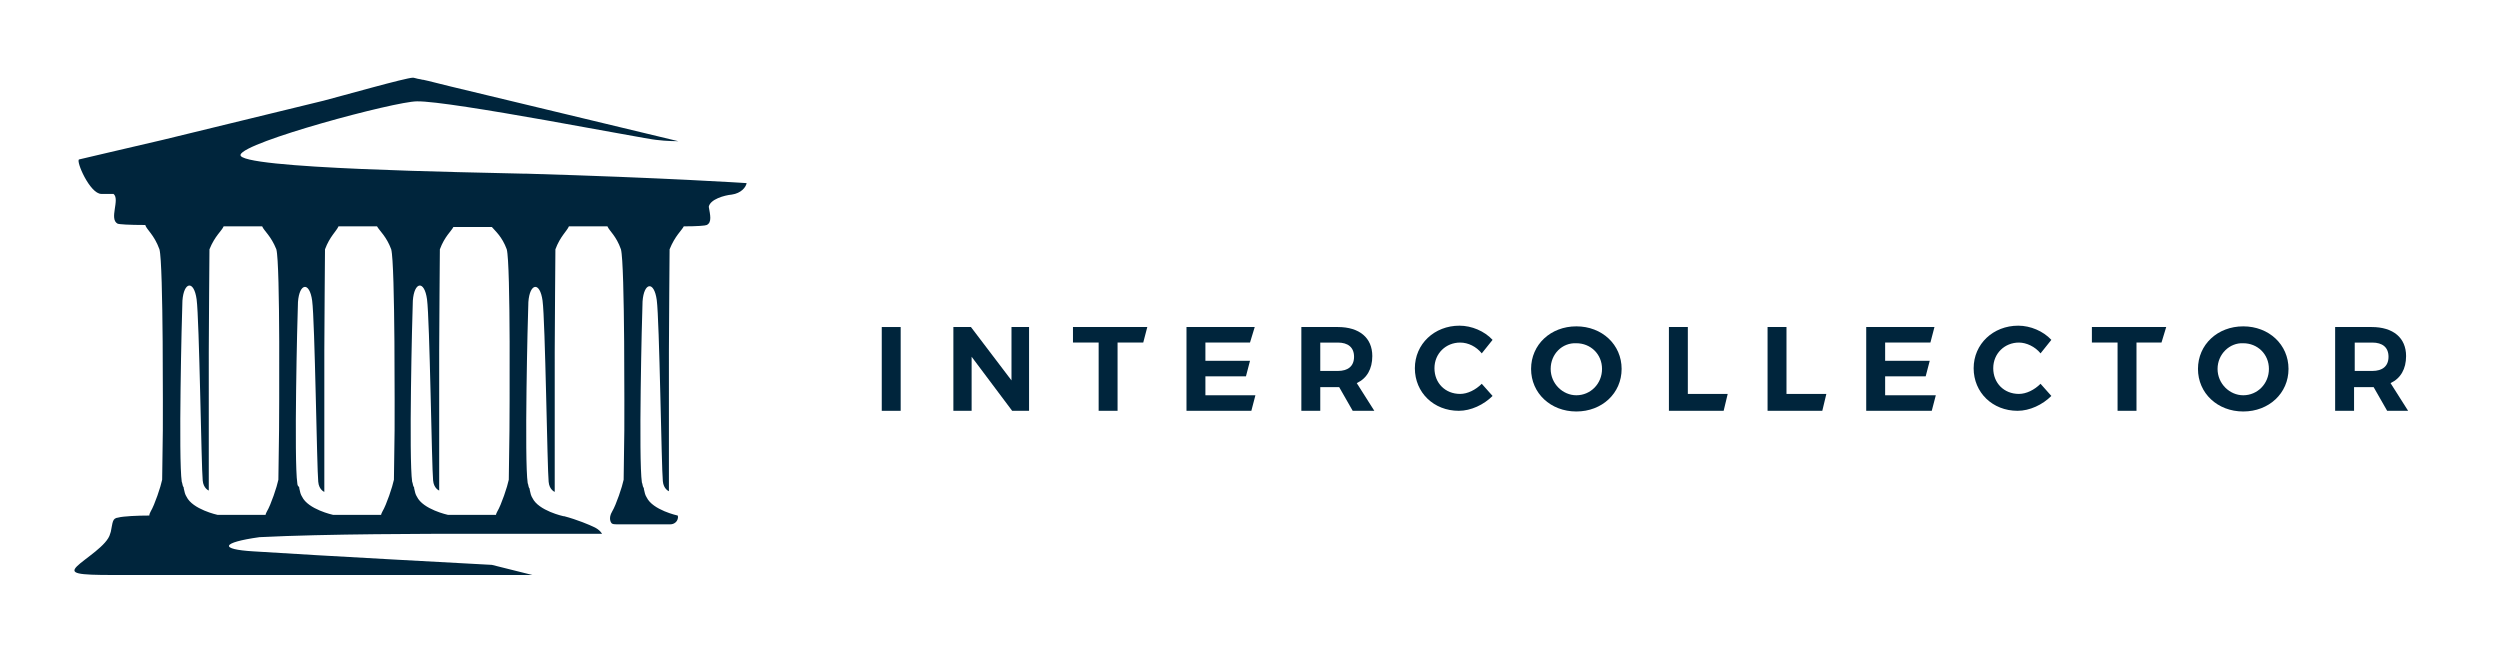 <?xml version="1.0" encoding="utf-8"?>
<!-- Generator: Adobe Illustrator 21.0.0, SVG Export Plug-In . SVG Version: 6.00 Build 0)  -->
<svg version="1.1" id="Layer_1" xmlns="http://www.w3.org/2000/svg" xmlns:xlink="http://www.w3.org/1999/xlink" x="0px" y="0px"
	 viewBox="0 0 370 97.5" style="enable-background:new 0 0 370 97.5;" xml:space="preserve">
<style type="text/css">
	.st0{fill:#00253C;}
</style>
<g>
	<path class="st0" d="M75,36.9c0.6,2.2,0.4,25.3,0.4,26.8c0,0.5-0.1,6.7-0.1,7.3c-0.2,1-1.1,3.7-1.7,4.7c-0.1,0.2-0.2,0.4-0.2,0.5
		h-7.1c0,0-3.7-0.8-4.6-2.7c-0.2-0.3-0.3-0.7-0.4-1.2c0-0.1,0-0.2-0.1-0.3c-0.1-0.2-0.1-0.5-0.2-0.7c-0.5-3.4,0-24.3,0.1-26.8
		c0.2-2.8,1.7-3.1,2.1-0.2c0.4,3,0.7,24.9,0.9,26.8c0.1,1.2,0.9,1.5,0.9,1.5V52l0-0.1c0-4,0.1-13.7,0.1-15c0.7-1.9,1.7-2.7,2-3.3
		c1.9,0,3.9,0,5.7,0C73.3,34.2,74.3,35,75,36.9 M38.8,33.5c0.3,0.7,1.3,1.4,2.1,3.4c0.6,2.2,0.4,25.3,0.4,26.8
		c0,0.5-0.1,6.7-0.1,7.3c-0.2,1-1.1,3.7-1.7,4.7c-0.1,0.2-0.2,0.4-0.2,0.5c-4.2,0-7,0-7.1,0c0,0-3.7-0.8-4.6-2.7
		c-0.2-0.3-0.3-0.7-0.4-1.2c0-0.1,0-0.2-0.1-0.3c-0.1-0.2-0.1-0.5-0.2-0.7c-0.5-3.4,0-24.3,0.1-26.8c0.2-2.8,1.7-3.1,2.1-0.2
		c0.4,3,0.7,24.9,0.9,26.8c0.1,1.2,0.9,1.5,0.9,1.5V52l0-0.1c0-4,0.1-13.7,0.1-15c0.8-2,1.8-2.7,2.1-3.4
		C34.9,33.5,36.8,33.5,38.8,33.5 M57.9,36.9c0.6,2.2,0.5,25.3,0.5,26.8c0,0.5-0.1,6.7-0.1,7.3c-0.2,1-1.1,3.7-1.7,4.7
		c-0.1,0.2-0.2,0.4-0.2,0.5h-7.1v0c0,0-3.7-0.8-4.6-2.7c-0.2-0.3-0.3-0.7-0.4-1.2c0-0.1,0-0.2-0.1-0.3C44.1,72,44,71.7,44,71.5
		c-0.5-3.4,0-24.3,0.1-26.8c0.2-2.8,1.7-3.1,2.1-0.2c0.4,3,0.7,24.9,0.9,26.8c0.1,1.2,0.9,1.5,0.9,1.5V52l0-0.1c0-4,0.1-13.7,0.1-15
		c0.7-1.9,1.7-2.7,2-3.4c1.9,0,3.8,0,5.7,0C56.2,34.2,57.2,35,57.9,36.9 M110.5,27.1c0,0-12.1-0.8-32.7-1.4h0c-0.1,0-0.1,0-0.2,0
		c-0.1,0-0.2,0-0.2,0C70.1,25.5,35,25,35.6,22.9c0.5-1.9,22.9-7.9,26.1-7.9c4.9-0.1,33.9,5.6,35.4,5.7c1.5,0.2,3.3,0.2,3.3,0.2
		l-33.7-8.1c-1.7-0.4-3.1-0.8-4.1-1c0,0-0.1,0-0.1,0h0c-0.3-0.1-0.6-0.1-0.9-0.2v0c-0.3-0.1-0.5-0.1-0.5-0.1c-1,0-10.5,2.7-13.2,3.4
		l-23.8,5.8c-6.5,1.5-11.5,2.7-12.4,2.9c-0.5,0.2,1.6,5.1,3.3,5.1c0.3,0,0.9,0,1.8,0c1,0.8-0.7,3.7,0.6,4.4c0.2,0.1,1.7,0.2,4.1,0.2
		c0.2,0.7,1.3,1.4,2.1,3.6c0.6,2.2,0.5,25.3,0.5,26.8c0,0.5-0.1,6.7-0.1,7.3c-0.2,1-1.1,3.7-1.7,4.7c-0.1,0.2-0.2,0.4-0.2,0.6
		c-1.7,0-3.9,0.1-4.6,0.3c-0.9,0.1-0.8,0.7-1.1,2.1L16.3,79c-0.4,1.7-3.8,3.7-4.9,4.8c-1.1,1.1,0,1.3,5.4,1.3h62l-6-1.5
		c0,0-26.2-1.4-35.3-2c-5.1-0.3-4.8-1.3,0.9-2.1C48.2,79,64.1,79,69,79h11.9h2.3h5.9c0,0-0.3-0.6-1.2-1c-0.6-0.3-2.5-1.1-4.4-1.6
		c0,0,0,0,0,0c0,0,0,0,0,0l0,0c0,0-0.1,0-0.1,0s-3.7-0.8-4.6-2.7c-0.2-0.3-0.3-0.7-0.4-1.2c0-0.1,0-0.2-0.1-0.3
		c-0.1-0.2-0.1-0.5-0.2-0.7c-0.5-3.4,0-24.3,0.1-26.8c0.2-2.8,1.7-3.1,2.1-0.2c0.4,3,0.7,24.9,0.9,26.8c0.1,1.2,0.9,1.5,0.9,1.5V52
		l0-0.1c0-4,0.1-13.7,0.1-15c0.7-1.9,1.7-2.7,2-3.4c2,0,4,0,5.7,0c0.3,0.7,1.3,1.4,2,3.4c0.6,2.2,0.5,25.3,0.5,26.8
		c0,0.5-0.1,6.7-0.1,7.3c-0.2,1-1.1,3.7-1.7,4.7c-0.6,1-0.2,1.7,0,1.8c0.1,0.1,0.7,0.1,0.7,0.1h6.3h1.6c0.6,0,1-0.4,1.1-0.8
		c0,0,0,0,0,0v0v0c0.1-0.3,0-0.5,0-0.5s-3.7-0.8-4.6-2.7c-0.2-0.3-0.3-0.7-0.4-1.2c0-0.1,0-0.2-0.1-0.3c-0.1-0.2-0.1-0.5-0.2-0.7
		c-0.5-3.4,0-24.3,0.1-26.8c0.2-2.8,1.7-3.1,2.1-0.2c0.4,3,0.7,24.9,0.9,26.8c0.1,1.2,0.9,1.5,0.9,1.5V52l0-0.1c0-4,0.1-13.7,0.1-15
		c0.8-2,1.8-2.8,2.1-3.4c2,0,3.2-0.1,3.4-0.2c0.8-0.4,0.5-1.5,0.3-2.7c0.2-1.1,2.3-1.7,3.4-1.8C109.7,28.6,110.4,27.7,110.5,27.1
		C110.5,27.1,110.5,27.1,110.5,27.1"/>
</g>
<rect x="130.5" y="48.4" class="st0" width="2.8" height="12.4"/>
<polygon class="st0" points="143.7,48.4 149.7,56.3 149.7,48.4 152.3,48.4 152.3,60.8 149.8,60.8 143.8,52.8 143.8,60.8 141.1,60.8
	141.1,48.4 "/>
<polygon class="st0" points="169.8,48.4 169.2,50.7 165.4,50.7 165.4,60.8 162.6,60.8 162.6,50.7 158.8,50.7 158.8,48.4 "/>
<polygon class="st0" points="185.7,48.4 185,50.7 178.4,50.7 178.4,53.4 185,53.4 184.4,55.7 178.4,55.7 178.4,58.5 185.8,58.5
	185.2,60.8 175.6,60.8 175.6,48.4 "/>
<g>
	<path class="st0" d="M195.4,54.9h2.6c1.5,0,2.4-0.7,2.4-2.1c0-1.4-0.9-2.1-2.4-2.1h-2.6V54.9z M200.2,60.8l-2-3.5H198h-2.6v3.5
		h-2.8V48.4h5.4c3.2,0,5.1,1.6,5.1,4.3c0,1.9-0.8,3.3-2.3,4l2.6,4.1H200.2z"/>
	<path class="st0" d="M216.1,50.7c-2.1,0-3.8,1.6-3.8,3.8c0,2.2,1.6,3.8,3.8,3.8c1.1,0,2.3-0.6,3.2-1.5l1.6,1.8
		c-1.3,1.3-3.2,2.2-5,2.2c-3.7,0-6.5-2.7-6.5-6.3c0-3.6,2.9-6.3,6.6-6.3c1.8,0,3.7,0.8,4.9,2.1l-1.6,2
		C218.5,51.3,217.3,50.7,216.1,50.7"/>
	<path class="st0" d="M229.5,54.6c0,2.2,1.8,3.9,3.8,3.9c2.1,0,3.8-1.7,3.8-3.9c0-2.2-1.7-3.8-3.8-3.8
		C231.2,50.7,229.5,52.4,229.5,54.6 M240,54.6c0,3.6-2.9,6.3-6.7,6.3s-6.7-2.7-6.7-6.3c0-3.6,2.9-6.3,6.7-6.3S240,51,240,54.6"/>
</g>
<polygon class="st0" points="249.8,48.4 249.8,58.3 255.7,58.3 255.1,60.8 247,60.8 247,48.4 "/>
<polygon class="st0" points="264.4,48.4 264.4,58.3 270.3,58.3 269.7,60.8 261.6,60.8 261.6,48.4 "/>
<polygon class="st0" points="286.3,48.4 285.7,50.7 279,50.7 279,53.4 285.6,53.4 285,55.7 279,55.7 279,58.5 286.5,58.5
	285.9,60.8 276.2,60.8 276.2,48.4 "/>
<g>
	<path class="st0" d="M298.8,50.7c-2.1,0-3.8,1.6-3.8,3.8c0,2.2,1.6,3.8,3.8,3.8c1.1,0,2.3-0.6,3.2-1.5l1.6,1.8
		c-1.3,1.3-3.2,2.2-5,2.2c-3.7,0-6.5-2.7-6.5-6.3c0-3.6,2.9-6.3,6.6-6.3c1.8,0,3.7,0.8,4.9,2.1l-1.6,2
		C301.2,51.3,299.9,50.7,298.8,50.7"/>
</g>
<polygon class="st0" points="320.6,48.4 319.9,50.7 316.2,50.7 316.2,60.8 313.4,60.8 313.4,50.7 309.6,50.7 309.6,48.4 "/>
<g>
	<path class="st0" d="M328.2,54.6c0,2.2,1.8,3.9,3.8,3.9c2.1,0,3.8-1.7,3.8-3.9c0-2.2-1.7-3.8-3.8-3.8
		C330,50.7,328.2,52.4,328.2,54.6 M338.7,54.6c0,3.6-2.9,6.3-6.7,6.3s-6.7-2.7-6.7-6.3c0-3.6,2.9-6.3,6.7-6.3S338.7,51,338.7,54.6"
		/>
	<path class="st0" d="M348.5,54.9h2.6c1.5,0,2.4-0.7,2.4-2.1c0-1.4-0.9-2.1-2.4-2.1h-2.6V54.9z M353.3,60.8l-2-3.5h-0.3h-2.6v3.5
		h-2.8V48.4h5.4c3.2,0,5.1,1.6,5.1,4.3c0,1.9-0.8,3.3-2.3,4l2.6,4.1H353.3z"/>
</g>
</svg>
